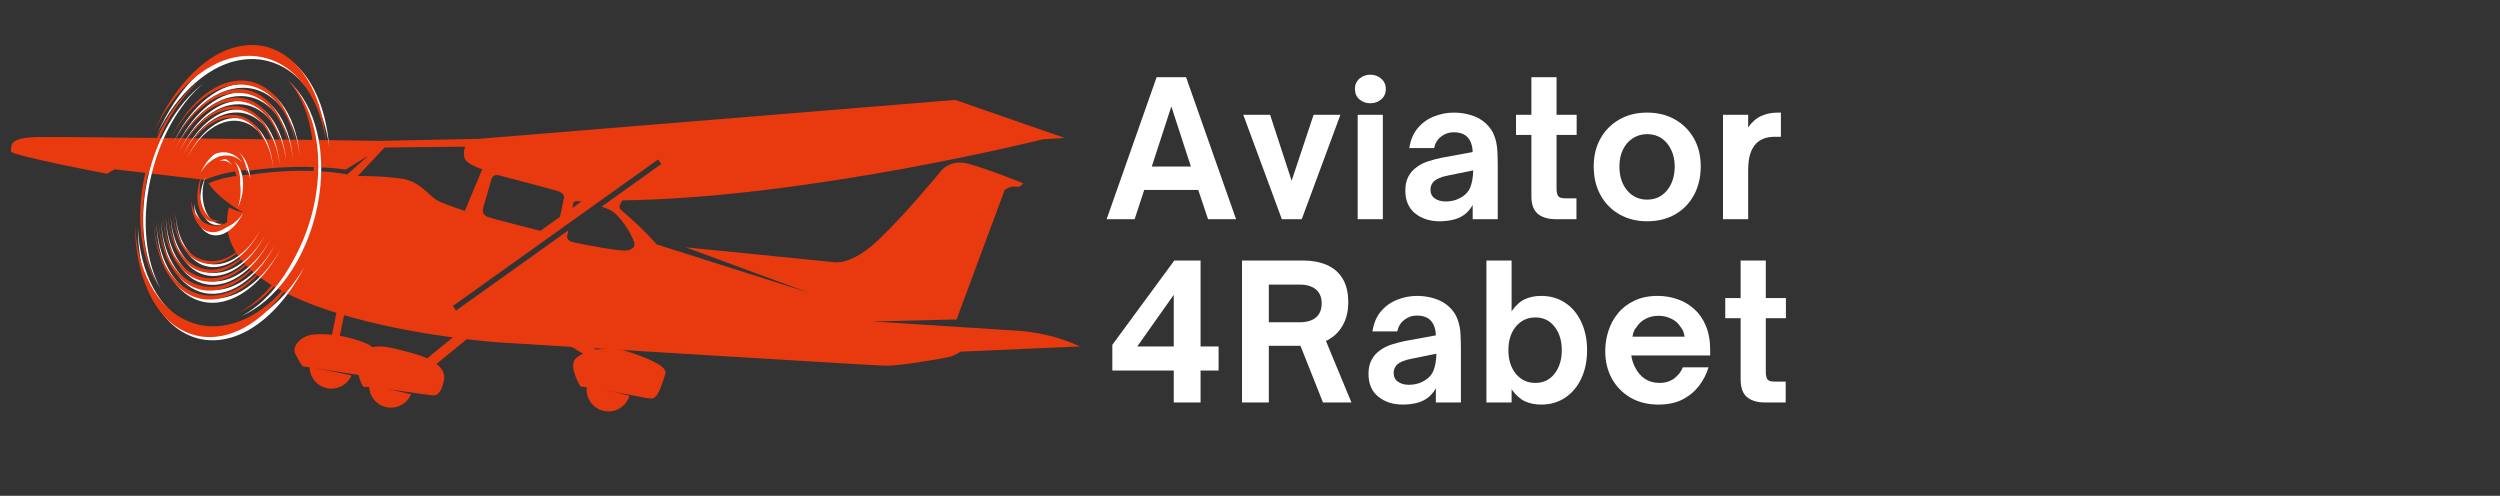 <svg xmlns="http://www.w3.org/2000/svg" xmlns:xlink="http://www.w3.org/1999/xlink" width="474" viewBox="0 0 355.5 70.5" height="94" preserveAspectRatio="xMidYMid meet"><rect x="0" y="0" width="355.5" height="70.5" fill="#333333" stroke="none"/><defs><g></g><clipPath id="779ee9723f"><path d="M 1.004 14 L 153.488 14 L 153.488 53 L 1.004 53 Z M 1.004 14 " clip-rule="nonzero"></path></clipPath><clipPath id="6effe9d0bc"><path d="M 19 6.18 L 47 6.18 L 47 49 L 19 49 Z M 19 6.18 " clip-rule="nonzero"></path></clipPath><clipPath id="608b88b607"><path d="M 19 6.18 L 47 6.18 L 47 48 L 19 48 Z M 19 6.18 " clip-rule="nonzero"></path></clipPath></defs><g clip-path="url(#779ee9723f)"><path fill="#e9390f" d="M 81.547 28.82 L 81.191 30.707 L 79.34 32.027 C 79.348 31.992 79.359 31.953 79.371 31.914 C 79.695 30.68 80.18 28.207 80.18 28.207 C 80.18 28.207 80.449 27.535 79.312 27.176 C 78.176 26.812 70.949 24.93 70.949 24.93 C 70.949 24.93 70.129 24.668 69.891 25.457 L 68.758 29.375 C 68.758 29.375 68.305 30.496 69.402 30.867 C 70.297 31.172 75.852 32.574 77.863 33.082 L 64.004 42.977 L 64.852 44.16 L 80.801 32.773 L 80.664 33.5 C 80.664 33.5 80.406 34.227 81.621 34.477 C 82.836 34.723 88.586 35.914 89.438 35.566 C 90.289 35.223 90.383 34.867 90.016 34.012 C 89.652 33.156 88.168 30.488 86.648 29.809 C 86.348 29.672 85.965 29.523 85.551 29.383 L 94.043 23.316 L 93.199 22.129 L 83.773 28.863 C 82.617 28.586 81.613 28.48 81.547 28.82 M 50.883 25.023 C 50.883 25.023 54.832 25.008 57.312 25.441 C 59.793 25.871 61.059 27.879 62.129 28.473 C 63.199 29.062 66.102 29.988 66.102 29.988 L 68.578 24.055 C 68.578 24.055 66.219 23.387 66.023 22.34 C 65.824 21.297 66.195 20.852 66.195 20.852 L 54.688 20.977 Z M 15.23 24.711 C 15.23 24.711 1.363 22.07 1.551 21.512 C 1.738 20.953 0.828 19.578 5.316 19.488 C 9.801 19.398 54.152 20.031 54.152 20.031 L 68.059 19.742 L 135.82 14.207 L 151.395 19.617 L 148.305 19.809 C 148.305 19.809 114.926 28.148 88.5 28.492 C 88.5 28.492 87.895 29.355 88.16 29.688 C 88.43 30.023 90.902 31.941 93.383 34.754 L 114.867 41.574 L 97.504 35.168 L 118.516 37.273 C 118.516 37.273 120.926 37.879 124.844 34.176 C 128.766 30.469 133.57 24.602 133.57 24.602 C 133.57 24.602 134.844 22.551 137.605 23.266 C 140.363 23.977 145.52 26.07 145.52 26.07 C 145.52 26.07 145.129 26.699 144.418 26.551 C 143.703 26.406 142.875 26.984 142.875 26.984 L 136.023 45.426 L 124.094 45.711 L 144.301 47.004 C 144.301 47.004 148.863 47.078 153.555 49.262 L 136.578 50.008 C 136.578 50.008 135.875 50.531 134.973 50.758 C 134.07 50.984 127.938 52.039 125.934 52.004 C 123.934 51.969 70.773 48.68 70.773 48.68 C 70.773 48.68 28.57 45.73 32.551 29.492 C 32.551 29.492 33.512 29.988 34.668 30.242 C 34.668 30.242 31.281 28.508 29.656 26.074 C 29.656 26.074 31.895 24.949 35.832 24.82 C 35.832 24.82 42.773 23.629 49.387 24.793 L 52.344 22.156 L 49.152 24.113 C 49.152 24.113 43.277 23.176 35.691 24.234 C 35.691 24.234 33.215 23.953 29.125 25.574 L 16.293 24.074 Z M 15.23 24.711 " fill-opacity="1" fill-rule="evenodd"></path></g><path fill="#e9390f" d="M 63.363 42.445 L 92.824 21.41 L 93.676 22.605 L 64.215 43.641 Z M 63.363 42.445 " fill-opacity="1" fill-rule="nonzero"></path><g clip-path="url(#6effe9d0bc)"><path fill="#ffffff" d="M 43.309 37.906 C 41.23 41.98 38.488 45.07 35.562 46.809 C 32.773 48.469 29.793 48.844 27.211 47.82 C 24.633 46.801 22.777 44.684 21.496 41.887 C 20.27 39.203 19.605 35.875 19.602 32.285 C 19.734 35.496 20.484 38.473 21.766 40.887 C 23.102 43.398 24.977 45.316 27.527 46.277 C 30.082 47.238 32.996 46.98 35.727 45.586 C 38.586 44.121 41.262 41.461 43.309 37.906 M 35.645 6.871 C 38.457 6.672 41.094 7.898 43.047 10.254 C 45.102 12.73 46.453 16.406 46.797 20.816 C 46.273 16.898 44.816 13.641 42.715 11.445 C 40.719 9.355 38.09 8.258 35.324 8.41 C 32.559 8.562 30.043 9.809 27.789 11.762 C 25.629 13.633 23.738 16.191 22.324 19.152 C 23.77 15.805 25.715 12.891 27.938 10.75 C 30.246 8.52 32.828 7.07 35.645 6.871 Z M 35.645 6.871 " fill-opacity="1" fill-rule="evenodd"></path></g><path fill="#ffffff" d="M 22.852 41.074 C 21.656 39.148 20.867 36.738 20.531 34.094 C 20.207 31.508 20.316 28.641 20.926 25.703 C 21.535 22.766 22.582 20.059 23.922 17.734 C 25.289 15.363 26.992 13.348 28.879 11.891 C 27.113 13.391 25.512 15.434 24.215 17.809 C 22.945 20.141 21.938 22.84 21.332 25.766 C 20.727 28.688 20.582 31.535 20.84 34.109 C 21.105 36.738 21.789 39.133 22.852 41.074 M 41.18 11.656 C 42.988 13.297 44.355 15.762 45.086 18.785 C 45.836 21.895 45.906 25.535 45.125 29.359 C 44.344 33.188 42.828 36.605 40.887 39.32 C 38.992 41.969 36.723 43.902 34.359 44.926 C 36.559 43.789 38.672 41.793 40.441 39.125 C 42.246 36.402 43.672 33.023 44.438 29.262 C 45.207 25.496 45.207 21.914 44.586 18.832 C 43.98 15.832 42.793 13.355 41.18 11.656 Z M 41.18 11.656 " fill-opacity="1" fill-rule="evenodd"></path><path fill="#ffffff" d="M 24.488 20.609 C 25.621 18.277 27.109 16.289 28.793 14.863 C 30.523 13.398 32.441 12.508 34.488 12.48 C 36.531 12.453 38.406 13.383 39.816 15.023 C 41.281 16.727 42.277 19.199 42.625 22.129 C 42.34 19.02 41.383 16.398 39.934 14.594 C 38.543 12.852 36.66 11.875 34.605 11.91 C 32.547 11.949 30.598 12.914 28.844 14.48 C 27.145 16.004 25.633 18.129 24.488 20.609 " fill-opacity="1" fill-rule="evenodd"></path><path fill="#ffffff" d="M 24.992 21.098 C 26.039 18.941 27.43 17.102 28.988 15.801 C 30.594 14.457 32.367 13.656 34.246 13.656 C 36.125 13.656 37.832 14.523 39.117 16.051 C 40.449 17.633 41.348 19.898 41.656 22.582 C 41.406 19.734 40.543 17.328 39.227 15.652 C 37.961 14.039 36.246 13.117 34.355 13.129 C 32.465 13.137 30.664 14.004 29.039 15.441 C 27.461 16.836 26.051 18.801 24.992 21.098 " fill-opacity="1" fill-rule="evenodd"></path><path fill="#ffffff" d="M 25.5 21.59 C 26.473 19.609 27.746 17.926 29.184 16.742 C 30.66 15.523 32.293 14.801 34.004 14.824 C 35.719 14.848 37.266 15.664 38.43 17.07 C 39.625 18.52 40.434 20.586 40.703 23.023 C 40.484 20.445 39.711 18.246 38.527 16.711 C 37.379 15.223 35.828 14.363 34.102 14.348 C 32.379 14.336 30.723 15.105 29.23 16.414 C 27.777 17.684 26.48 19.48 25.5 21.59 " fill-opacity="1" fill-rule="evenodd"></path><path fill="#ffffff" d="M 26.016 22.09 C 26.906 20.285 28.07 18.758 29.383 17.688 C 30.727 16.594 32.215 15.957 33.766 15.996 C 35.312 16.031 36.703 16.793 37.742 18.074 C 38.812 19.395 39.531 21.27 39.766 23.457 C 39.578 21.137 38.883 19.152 37.828 17.758 C 36.801 16.398 35.41 15.598 33.852 15.562 C 32.293 15.531 30.789 16.223 29.426 17.398 C 28.098 18.543 26.914 20.168 26.016 22.09 " fill-opacity="1" fill-rule="evenodd"></path><path fill="#ffffff" d="M 26.539 22.594 C 27.344 20.969 28.402 19.602 29.582 18.648 C 30.797 17.672 32.137 17.117 33.52 17.168 C 34.902 17.223 36.141 17.918 37.062 19.074 C 38.008 20.262 38.641 21.934 38.848 23.887 C 38.68 21.816 38.074 20.043 37.141 18.785 C 36.23 17.562 34.996 16.832 33.602 16.785 C 32.207 16.734 30.852 17.332 29.621 18.383 C 28.422 19.406 27.352 20.863 26.539 22.594 " fill-opacity="1" fill-rule="evenodd"></path><path fill="#ffffff" d="M 29.348 37.445 C 28.023 37.09 26.98 36.172 26.23 34.898 C 25.5 33.648 25.051 32.047 24.949 30.277 C 25.02 32.148 25.441 33.844 26.16 35.16 C 26.895 36.508 27.93 37.473 29.266 37.84 C 30.598 38.203 32.055 37.883 33.402 36.988 C 34.785 36.074 36.062 34.582 37.043 32.68 C 36.07 34.461 34.809 35.852 33.445 36.695 C 32.117 37.52 30.676 37.801 29.348 37.445 " fill-opacity="1" fill-rule="evenodd"></path><path fill="#ffffff" d="M 29.102 38.629 C 27.629 38.211 26.484 37.172 25.66 35.742 C 24.855 34.348 24.367 32.566 24.254 30.605 C 24.328 32.676 24.785 34.562 25.578 36.035 C 26.387 37.543 27.531 38.637 29.012 39.066 C 30.496 39.496 32.125 39.148 33.641 38.168 C 35.191 37.156 36.637 35.488 37.742 33.352 C 36.645 35.352 35.219 36.906 33.688 37.836 C 32.191 38.746 30.578 39.043 29.102 38.629 " fill-opacity="1" fill-rule="evenodd"></path><path fill="#ffffff" d="M 28.859 39.809 C 27.234 39.324 25.988 38.168 25.09 36.582 C 24.215 35.035 23.688 33.074 23.566 30.922 C 23.641 33.203 24.141 35.273 25 36.902 C 25.883 38.578 27.129 39.797 28.762 40.289 C 30.391 40.785 32.199 40.43 33.879 39.355 C 35.605 38.254 37.215 36.41 38.449 34.035 C 37.227 36.254 35.637 37.973 33.93 38.988 C 32.273 39.977 30.484 40.289 28.859 39.809 " fill-opacity="1" fill-rule="evenodd"></path><path fill="#ffffff" d="M 28.617 40.992 C 26.848 40.441 25.492 39.156 24.523 37.414 C 23.578 35.723 23.012 33.582 22.895 31.234 C 22.969 33.715 23.504 35.98 24.426 37.762 C 25.379 39.602 26.727 40.953 28.508 41.52 C 30.289 42.086 32.277 41.719 34.121 40.559 C 36.023 39.363 37.801 37.34 39.168 34.73 C 37.809 37.172 36.059 39.059 34.176 40.156 C 32.352 41.223 30.387 41.539 28.617 40.992 " fill-opacity="1" fill-rule="evenodd"></path><path fill="#ffffff" d="M 28.375 42.176 C 26.453 41.551 25.004 40.141 23.961 38.242 C 22.949 36.402 22.348 34.078 22.227 31.547 C 22.301 34.219 22.871 36.68 23.859 38.617 C 24.879 40.621 26.328 42.102 28.254 42.742 C 30.184 43.387 32.348 43.02 34.359 41.777 C 36.449 40.492 38.398 38.289 39.902 35.441 C 38.41 38.109 36.48 40.152 34.422 41.34 C 32.434 42.48 30.289 42.797 28.375 42.176 " fill-opacity="1" fill-rule="evenodd"></path><path fill="#ffffff" d="M 34.617 30.219 C 33.535 32.438 31.754 33.762 30.176 33.414 C 28.602 33.066 27.66 31.246 27.594 28.977 C 27.84 30.746 28.84 32.152 30.371 32.477 C 31.898 32.801 33.57 31.875 34.617 30.219 M 32.695 21.184 C 34.312 21.316 35.461 23.078 35.59 25.484 C 35.266 23.621 34.066 22.266 32.504 22.121 C 30.938 21.973 29.438 23.004 28.496 24.594 C 29.473 22.48 31.074 21.051 32.695 21.184 Z M 32.695 21.184 " fill-opacity="1" fill-rule="evenodd"></path><path fill="#ffffff" d="M 31.695 31.812 C 30.488 32.328 29.309 31.727 28.773 30.219 C 28.234 28.707 28.461 26.711 29.223 25.129 C 28.711 26.527 28.652 28.312 29.176 29.781 C 29.699 31.246 30.695 32.004 31.695 31.812 M 34.223 24.242 C 34.832 25.762 34.625 27.922 33.785 29.598 C 34.344 28.113 34.375 26.188 33.785 24.719 C 33.195 23.246 32.172 22.617 31.184 22.895 C 32.383 22.281 33.609 22.723 34.223 24.242 Z M 34.223 24.242 " fill-opacity="1" fill-rule="evenodd"></path><g clip-path="url(#608b88b607)"><path fill="#e9390f" d="M 42.895 37.449 C 40.816 41.527 38.074 44.617 35.148 46.355 C 32.355 48.012 29.375 48.387 26.797 47.367 C 24.219 46.348 22.359 44.23 21.082 41.43 C 19.855 38.75 19.191 35.422 19.188 31.832 C 19.32 35.039 20.07 38.02 21.352 40.43 C 22.688 42.945 24.562 44.863 27.113 45.824 C 29.664 46.785 32.582 46.523 35.309 45.129 C 38.172 43.664 40.844 41.008 42.895 37.449 M 35.23 6.418 C 38.043 6.215 40.676 7.445 42.633 9.801 C 44.688 12.273 46.039 15.953 46.379 20.363 C 45.859 16.441 44.402 13.188 42.301 10.992 C 40.305 8.898 37.676 7.805 34.91 7.957 C 32.141 8.105 29.629 9.352 27.375 11.305 C 25.211 13.18 23.32 15.738 21.91 18.695 C 23.355 15.352 25.301 12.434 27.52 10.293 C 29.832 8.066 32.414 6.617 35.23 6.418 Z M 35.23 6.418 " fill-opacity="1" fill-rule="evenodd"></path></g><path fill="#e9390f" d="M 22.438 40.617 C 21.242 38.691 20.449 36.281 20.117 33.637 C 19.793 31.055 19.902 28.188 20.512 25.25 C 21.121 22.312 22.168 19.602 23.508 17.281 C 24.875 14.91 26.578 12.891 28.465 11.434 C 26.699 12.938 25.098 14.977 23.801 17.355 C 22.527 19.688 21.523 22.387 20.918 25.309 C 20.312 28.234 20.168 31.082 20.426 33.656 C 20.688 36.281 21.375 38.68 22.438 40.617 M 40.766 11.199 C 42.574 12.844 43.938 15.309 44.668 18.332 C 45.422 21.441 45.492 25.078 44.711 28.906 C 43.93 32.73 42.414 36.152 40.473 38.863 C 38.578 41.516 36.309 43.449 33.945 44.473 C 36.145 43.332 38.258 41.34 40.027 38.672 C 41.832 35.949 43.258 32.57 44.023 28.805 C 44.793 25.043 44.793 21.461 44.172 18.379 C 43.566 15.379 42.375 12.902 40.766 11.199 Z M 40.766 11.199 " fill-opacity="1" fill-rule="evenodd"></path><path fill="#e9390f" d="M 24.074 20.152 C 25.203 17.824 26.695 15.832 28.375 14.41 C 30.109 12.941 32.027 12.051 34.07 12.027 C 36.117 12 37.992 12.926 39.402 14.57 C 40.867 16.273 41.863 18.742 42.211 21.672 C 41.926 18.566 40.969 15.945 39.52 14.141 C 38.125 12.398 36.246 11.422 34.188 11.457 C 32.133 11.492 30.184 12.457 28.43 14.027 C 26.73 15.551 25.219 17.672 24.074 20.152 " fill-opacity="1" fill-rule="evenodd"></path><path fill="#e9390f" d="M 24.578 20.645 C 25.625 18.484 27.012 16.648 28.57 15.344 C 30.176 14.004 31.953 13.199 33.832 13.199 C 35.707 13.199 37.418 14.07 38.703 15.598 C 40.035 17.176 40.934 19.445 41.238 22.129 C 40.992 19.281 40.129 16.871 38.812 15.199 C 37.547 13.586 35.832 12.664 33.941 12.672 C 32.051 12.684 30.25 13.551 28.625 14.984 C 27.047 16.383 25.637 18.344 24.578 20.645 " fill-opacity="1" fill-rule="evenodd"></path><path fill="#e9390f" d="M 25.082 21.137 C 26.055 19.152 27.332 17.469 28.77 16.285 C 30.246 15.07 31.879 14.344 33.59 14.367 C 35.305 14.391 36.852 15.211 38.016 16.617 C 39.211 18.066 40.02 20.133 40.289 22.57 C 40.07 19.988 39.297 17.789 38.109 16.254 C 36.965 14.766 35.414 13.91 33.688 13.895 C 31.965 13.879 30.309 14.652 28.812 15.957 C 27.359 17.227 26.066 19.027 25.082 21.137 " fill-opacity="1" fill-rule="evenodd"></path><path fill="#e9390f" d="M 25.602 21.637 C 26.488 19.828 27.656 18.305 28.969 17.234 C 30.312 16.137 31.801 15.5 33.348 15.539 C 34.898 15.578 36.289 16.34 37.328 17.617 C 38.398 18.941 39.113 20.812 39.352 23.004 C 39.16 20.684 38.469 18.699 37.414 17.301 C 36.387 15.941 34.996 15.145 33.438 15.109 C 31.879 15.078 30.375 15.766 29.012 16.941 C 27.684 18.09 26.5 19.715 25.602 21.637 " fill-opacity="1" fill-rule="evenodd"></path><path fill="#e9390f" d="M 26.121 22.137 C 26.926 20.516 27.984 19.148 29.168 18.195 C 30.379 17.219 31.723 16.664 33.105 16.715 C 34.488 16.766 35.727 17.465 36.648 18.621 C 37.59 19.809 38.223 21.48 38.434 23.43 C 38.266 21.363 37.656 19.59 36.727 18.332 C 35.816 17.105 34.582 16.379 33.188 16.332 C 31.793 16.281 30.438 16.879 29.207 17.93 C 28.008 18.949 26.938 20.41 26.121 22.137 " fill-opacity="1" fill-rule="evenodd"></path><path fill="#e9390f" d="M 28.934 36.992 C 27.605 36.633 26.562 35.719 25.816 34.441 C 25.082 33.195 24.637 31.59 24.535 29.824 C 24.605 31.695 25.027 33.391 25.746 34.707 C 26.48 36.055 27.516 37.02 28.852 37.383 C 30.184 37.75 31.641 37.426 32.988 36.535 C 34.371 35.621 35.648 34.125 36.629 32.223 C 35.656 34.004 34.395 35.395 33.031 36.238 C 31.703 37.066 30.258 37.344 28.934 36.992 " fill-opacity="1" fill-rule="evenodd"></path><path fill="#e9390f" d="M 28.688 38.172 C 27.211 37.758 26.07 36.719 25.242 35.289 C 24.441 33.895 23.953 32.109 23.84 30.148 C 23.914 32.223 24.371 34.109 25.164 35.582 C 25.973 37.09 27.117 38.184 28.598 38.609 C 30.082 39.039 31.711 38.695 33.227 37.711 C 34.777 36.703 36.223 35.035 37.328 32.895 C 36.23 34.898 34.805 36.453 33.273 37.383 C 31.773 38.289 30.164 38.59 28.688 38.172 " fill-opacity="1" fill-rule="evenodd"></path><path fill="#e9390f" d="M 28.445 39.352 C 26.82 38.867 25.574 37.711 24.676 36.125 C 23.797 34.582 23.27 32.621 23.152 30.469 C 23.227 32.746 23.727 34.82 24.586 36.449 C 25.469 38.121 26.715 39.34 28.348 39.836 C 29.977 40.332 31.785 39.977 33.461 38.902 C 35.191 37.797 36.801 35.957 38.035 33.582 C 36.809 35.801 35.223 37.52 33.516 38.535 C 31.859 39.523 30.07 39.836 28.445 39.352 " fill-opacity="1" fill-rule="evenodd"></path><path fill="#e9390f" d="M 28.203 40.535 C 26.43 39.984 25.078 38.703 24.105 36.961 C 23.164 35.27 22.598 33.125 22.477 30.781 C 22.555 33.258 23.086 35.523 24.012 37.309 C 24.965 39.145 26.312 40.496 28.094 41.062 C 29.875 41.633 31.859 41.266 33.707 40.105 C 35.609 38.91 37.387 36.887 38.754 34.277 C 37.395 36.719 35.645 38.605 33.762 39.703 C 31.938 40.77 29.973 41.086 28.203 40.535 " fill-opacity="1" fill-rule="evenodd"></path><path fill="#e9390f" d="M 27.957 41.719 C 26.039 41.098 24.59 39.684 23.547 37.785 C 22.535 35.949 21.934 33.625 21.812 31.094 C 21.887 33.766 22.457 36.223 23.445 38.164 C 24.465 40.168 25.914 41.648 27.84 42.289 C 29.766 42.93 31.93 42.562 33.945 41.324 C 36.031 40.035 37.98 37.836 39.484 34.988 C 37.996 37.652 36.066 39.699 34.004 40.883 C 32.016 42.027 29.875 42.344 27.957 41.719 " fill-opacity="1" fill-rule="evenodd"></path><path fill="#e9390f" d="M 34.199 29.762 C 33.121 31.984 31.34 33.309 29.762 32.961 C 28.184 32.613 27.246 30.793 27.18 28.52 C 27.426 30.293 28.426 31.699 29.953 32.023 C 31.484 32.348 33.156 31.418 34.199 29.762 M 32.281 20.73 C 33.898 20.859 35.043 22.625 35.176 25.031 C 34.848 23.164 33.652 21.812 32.086 21.668 C 30.523 21.52 29.023 22.547 28.082 24.141 C 29.055 22.023 30.66 20.594 32.281 20.73 Z M 32.281 20.73 " fill-opacity="1" fill-rule="evenodd"></path><path fill="#e9390f" d="M 31.281 31.359 C 30.074 31.871 28.895 31.273 28.359 29.762 C 27.82 28.25 28.047 26.254 28.809 24.672 C 28.297 26.074 28.234 27.859 28.762 29.324 C 29.285 30.793 30.281 31.547 31.281 31.359 M 33.805 23.785 C 34.418 25.305 34.211 27.465 33.371 29.145 C 33.93 27.66 33.961 25.734 33.371 24.262 C 32.781 22.789 31.758 22.164 30.77 22.441 C 31.969 21.824 33.191 22.266 33.805 23.785 Z M 33.805 23.785 " fill-opacity="1" fill-rule="evenodd"></path><path fill="#e9390f" d="M 82.543 54.949 C 82.543 54.949 81.027 52.52 81.652 51.289 C 82.273 50.055 86.129 48.961 89.285 49.996 C 92.441 51.031 94.988 52.148 94.609 53.188 C 94.23 54.227 93.668 56.699 92.633 56.672 C 91.594 56.648 87.328 55.574 82.543 54.949 " fill-opacity="1" fill-rule="evenodd"></path><path fill="#e9390f" d="M 51.652 54.996 C 51.652 54.996 50.176 52.758 51.363 50.582 C 52.551 48.406 55.516 49.379 58.832 50.281 C 62.148 51.18 63.371 52.66 63.152 53.918 C 62.934 55.176 62.5 56.203 61.68 56.223 C 60.855 56.238 54.062 55.043 51.652 54.996 " fill-opacity="1" fill-rule="evenodd"></path><path fill="#e9390f" d="M 52.977 53.629 C 52.977 53.629 54.957 50.121 52.191 48.891 C 49.43 47.656 46.246 47.379 44.492 47.578 C 42.742 47.781 41.434 49.262 42.023 50.387 C 42.609 51.516 43.016 52.082 43.016 52.082 Z M 52.977 53.629 " fill-opacity="1" fill-rule="evenodd"></path><path fill="#e9390f" d="M 49.984 53.379 C 49.422 54.707 47.98 55.504 46.512 55.203 C 45.039 54.902 44.023 53.602 44.031 52.152 Z M 49.984 53.379 " fill-opacity="1" fill-rule="evenodd"></path><path fill="#e9390f" d="M 58.449 56.062 C 57.895 57.402 56.445 58.207 54.969 57.906 C 53.461 57.598 52.434 56.246 52.492 54.758 C 54.129 55.039 56.543 55.613 58.449 56.062 " fill-opacity="1" fill-rule="evenodd"></path><path fill="#e9390f" d="M 89.5 56.281 C 89.051 57.812 87.496 58.77 85.906 58.445 C 84.234 58.105 83.156 56.484 83.48 54.812 C 85.773 55.301 87.883 55.855 89.5 56.281 " fill-opacity="1" fill-rule="evenodd"></path><path fill="#e9390f" d="M 48.066 49.051 L 46.957 48.828 L 48.508 41.215 L 49.617 41.438 Z M 48.066 49.051 " fill-opacity="1" fill-rule="evenodd"></path><path fill="#e9390f" d="M 85.914 52.082 L 77.152 46.867 L 77.895 45.617 L 86.66 50.832 Z M 85.914 52.082 " fill-opacity="1" fill-rule="nonzero"></path><path fill="#e9390f" d="M 68.926 46.145 L 60.395 53.117 L 59.473 51.992 L 68.004 45.02 Z M 68.926 46.145 " fill-opacity="1" fill-rule="nonzero"></path><g fill="#ffffff" fill-opacity="1"><g transform="translate(157.174, 31.168)"><g><path d="M 4.172 0 L 0.188 0 L 7.297 -20.188 L 11.484 -20.188 L 18.594 0 L 14.609 0 L 13.219 -4.156 L 5.531 -4.156 Z M 9.391 -16.031 L 6.609 -7.484 L 12.172 -7.484 Z M 9.391 -16.031 "></path></g></g></g><g fill="#ffffff" fill-opacity="1"><g transform="translate(176.482, 31.168)"><g><path d="M 8.625 0 L 5.797 0 L 0.312 -14.844 L 4.125 -14.844 L 7.188 -5.469 L 10.312 -14.844 L 14.125 -14.844 Z M 8.625 0 "></path></g></g></g><g fill="#ffffff" fill-opacity="1"><g transform="translate(191.453, 31.168)"><g><path d="M 3.406 -16.484 C 2.812 -16.484 2.297 -16.664 1.859 -17.031 C 1.43 -17.406 1.219 -17.898 1.219 -18.516 C 1.219 -19.117 1.43 -19.609 1.859 -19.984 C 2.297 -20.359 2.812 -20.547 3.406 -20.547 C 4.008 -20.547 4.523 -20.359 4.953 -19.984 C 5.391 -19.609 5.609 -19.117 5.609 -18.516 C 5.609 -17.898 5.391 -17.406 4.953 -17.031 C 4.523 -16.664 4.008 -16.484 3.406 -16.484 Z M 5.188 0 L 1.609 0 L 1.609 -14.844 L 5.188 -14.844 Z M 5.188 0 "></path></g></g></g><g fill="#ffffff" fill-opacity="1"><g transform="translate(198.806, 31.168)"><g><path d="M 5.906 0.297 C 4.508 0.297 3.348 -0.078 2.422 -0.828 C 1.492 -1.578 1.031 -2.66 1.031 -4.078 C 1.031 -4.867 1.18 -5.539 1.484 -6.094 C 1.797 -6.656 2.207 -7.109 2.719 -7.453 C 3.195 -7.797 3.738 -8.062 4.344 -8.25 C 4.957 -8.445 5.57 -8.609 6.188 -8.734 L 10.609 -9.547 C 10.578 -10.461 10.336 -11.16 9.891 -11.641 C 9.453 -12.117 8.789 -12.359 7.906 -12.359 C 7.238 -12.359 6.645 -12.156 6.125 -11.75 C 5.602 -11.352 5.27 -10.805 5.125 -10.109 L 1.594 -10.109 C 1.77 -11.266 2.172 -12.211 2.797 -12.953 C 3.43 -13.703 4.203 -14.254 5.109 -14.609 C 6.023 -14.973 6.969 -15.156 7.938 -15.156 C 8.801 -15.156 9.629 -15.031 10.422 -14.781 C 11.211 -14.539 11.883 -14.164 12.438 -13.656 C 13.02 -13.133 13.43 -12.547 13.672 -11.891 C 13.922 -11.234 14.066 -10.547 14.109 -9.828 C 14.148 -9.109 14.172 -8.406 14.172 -7.719 L 14.172 0 L 10.609 0 L 10.609 -2.016 C 10.234 -1.359 9.785 -0.863 9.266 -0.531 C 8.805 -0.227 8.285 -0.016 7.703 0.109 C 7.129 0.234 6.531 0.297 5.906 0.297 Z M 6.766 -2.516 C 7.473 -2.516 8.109 -2.656 8.672 -2.938 C 9.453 -3.32 9.977 -3.836 10.25 -4.484 C 10.52 -5.141 10.664 -5.957 10.688 -6.938 L 7.141 -6.219 C 6.629 -6.125 6.207 -6.004 5.875 -5.859 C 5.551 -5.723 5.285 -5.562 5.078 -5.375 C 4.941 -5.227 4.828 -5.055 4.734 -4.859 C 4.648 -4.672 4.609 -4.453 4.609 -4.203 C 4.609 -3.66 4.812 -3.242 5.219 -2.953 C 5.633 -2.66 6.148 -2.516 6.766 -2.516 Z M 6.766 -2.516 "></path></g></g></g><g fill="#ffffff" fill-opacity="1"><g transform="translate(214.967, 31.168)"><g><path d="M 9.203 0 L 6.266 0 C 5.172 0 4.316 -0.254 3.703 -0.766 C 3.098 -1.273 2.797 -2.102 2.797 -3.25 L 2.797 -11.984 L 0.609 -11.984 L 0.609 -14.844 L 2.797 -14.844 L 2.797 -20.188 L 6.375 -20.188 L 6.375 -14.844 L 9.234 -14.844 L 9.234 -11.984 L 6.375 -11.984 L 6.375 -4.344 C 6.375 -3.945 6.438 -3.617 6.562 -3.359 C 6.695 -3.098 7.039 -2.969 7.594 -2.969 L 9.203 -2.969 Z M 9.203 0 "></path></g></g></g><g fill="#ffffff" fill-opacity="1"><g transform="translate(225.626, 31.168)"><g><path d="M 8.594 0.297 C 7.113 0.297 5.801 -0.031 4.656 -0.688 C 3.508 -1.344 2.613 -2.254 1.969 -3.422 C 1.32 -4.598 1 -5.961 1 -7.516 C 1 -9.016 1.32 -10.336 1.969 -11.484 C 2.613 -12.629 3.504 -13.523 4.641 -14.172 C 5.773 -14.828 7.094 -15.156 8.594 -15.156 C 10.094 -15.156 11.414 -14.828 12.562 -14.172 C 13.707 -13.523 14.602 -12.629 15.25 -11.484 C 15.895 -10.336 16.219 -9.016 16.219 -7.516 C 16.219 -5.984 15.898 -4.629 15.266 -3.453 C 14.629 -2.273 13.738 -1.352 12.594 -0.688 C 11.445 -0.031 10.113 0.297 8.594 0.297 Z M 8.594 -2.781 C 9.758 -2.781 10.703 -3.219 11.422 -4.094 C 12.148 -4.977 12.516 -6.117 12.516 -7.516 C 12.516 -8.391 12.348 -9.172 12.016 -9.859 C 11.691 -10.555 11.238 -11.102 10.656 -11.5 C 10.07 -11.895 9.383 -12.094 8.594 -12.094 C 7.832 -12.094 7.148 -11.895 6.547 -11.5 C 5.953 -11.113 5.488 -10.578 5.156 -9.891 C 4.82 -9.203 4.656 -8.41 4.656 -7.516 C 4.656 -6.098 5.023 -4.953 5.766 -4.078 C 6.504 -3.211 7.445 -2.781 8.594 -2.781 Z M 8.594 -2.781 "></path></g></g></g><g fill="#ffffff" fill-opacity="1"><g transform="translate(243.4, 31.168)"><g><path d="M 5.188 0 L 1.609 0 L 1.609 -14.844 L 5.188 -14.844 L 5.188 -13.062 C 5.75 -13.844 6.379 -14.383 7.078 -14.688 C 7.773 -15 8.555 -15.156 9.422 -15.156 L 9.844 -15.156 L 9.844 -11.719 L 9.016 -11.719 C 8.422 -11.719 7.906 -11.641 7.469 -11.484 C 7.039 -11.328 6.676 -11.102 6.375 -10.812 C 5.988 -10.426 5.691 -9.922 5.484 -9.297 C 5.285 -8.672 5.188 -7.863 5.188 -6.875 Z M 5.188 0 "></path></g></g></g><g fill="#ffffff" fill-opacity="1"><g transform="translate(157.174, 57.233)"><g><path d="M 13.547 0 L 9.734 0 L 9.734 -4.547 L 1 -4.547 L 1 -8.203 L 9.812 -20.188 L 13.547 -20.188 L 13.547 -7.969 L 16.109 -7.969 L 16.109 -4.547 L 13.547 -4.547 Z M 9.734 -15.312 L 4.547 -7.969 L 9.734 -7.969 Z M 9.734 -15.312 "></path></g></g></g><g fill="#ffffff" fill-opacity="1"><g transform="translate(174.816, 57.233)"><g><path d="M 13.734 -8.75 L 17.359 0 L 13.312 0 L 10.109 -8.062 L 5.609 -8.062 L 5.609 0 L 1.797 0 L 1.797 -20.188 L 10.5 -20.188 C 11.77 -20.188 12.883 -19.977 13.844 -19.562 C 14.812 -19.145 15.562 -18.5 16.094 -17.625 C 16.633 -16.758 16.906 -15.629 16.906 -14.234 C 16.906 -12.91 16.617 -11.781 16.047 -10.844 C 15.484 -9.906 14.711 -9.207 13.734 -8.75 Z M 9.969 -16.766 L 5.609 -16.766 L 5.609 -11.406 L 9.969 -11.406 C 10.988 -11.406 11.77 -11.633 12.312 -12.094 C 12.852 -12.551 13.125 -13.219 13.125 -14.094 C 13.125 -14.957 12.848 -15.617 12.297 -16.078 C 11.754 -16.535 10.977 -16.766 9.969 -16.766 Z M 9.969 -16.766 "></path></g></g></g><g fill="#ffffff" fill-opacity="1"><g transform="translate(193.569, 57.233)"><g><path d="M 5.906 0.297 C 4.508 0.297 3.348 -0.078 2.422 -0.828 C 1.492 -1.578 1.031 -2.66 1.031 -4.078 C 1.031 -4.867 1.18 -5.539 1.484 -6.094 C 1.797 -6.656 2.207 -7.109 2.719 -7.453 C 3.195 -7.797 3.738 -8.062 4.344 -8.25 C 4.957 -8.445 5.57 -8.609 6.188 -8.734 L 10.609 -9.547 C 10.578 -10.461 10.336 -11.16 9.891 -11.641 C 9.453 -12.117 8.789 -12.359 7.906 -12.359 C 7.238 -12.359 6.645 -12.156 6.125 -11.75 C 5.602 -11.352 5.27 -10.805 5.125 -10.109 L 1.594 -10.109 C 1.77 -11.266 2.172 -12.211 2.797 -12.953 C 3.43 -13.703 4.203 -14.254 5.109 -14.609 C 6.023 -14.973 6.969 -15.156 7.938 -15.156 C 8.801 -15.156 9.629 -15.031 10.422 -14.781 C 11.211 -14.539 11.883 -14.164 12.438 -13.656 C 13.02 -13.133 13.43 -12.547 13.672 -11.891 C 13.922 -11.234 14.066 -10.547 14.109 -9.828 C 14.148 -9.109 14.172 -8.406 14.172 -7.719 L 14.172 0 L 10.609 0 L 10.609 -2.016 C 10.234 -1.359 9.785 -0.863 9.266 -0.531 C 8.805 -0.227 8.285 -0.016 7.703 0.109 C 7.129 0.234 6.531 0.297 5.906 0.297 Z M 6.766 -2.516 C 7.473 -2.516 8.109 -2.656 8.672 -2.938 C 9.453 -3.32 9.977 -3.836 10.25 -4.484 C 10.52 -5.141 10.664 -5.957 10.688 -6.938 L 7.141 -6.219 C 6.629 -6.125 6.207 -6.004 5.875 -5.859 C 5.551 -5.723 5.285 -5.562 5.078 -5.375 C 4.941 -5.227 4.828 -5.055 4.734 -4.859 C 4.648 -4.672 4.609 -4.453 4.609 -4.203 C 4.609 -3.66 4.812 -3.242 5.219 -2.953 C 5.633 -2.66 6.148 -2.516 6.766 -2.516 Z M 6.766 -2.516 "></path></g></g></g><g fill="#ffffff" fill-opacity="1"><g transform="translate(209.729, 57.233)"><g><path d="M 9.422 0.297 C 8.555 0.297 7.785 0.141 7.109 -0.172 C 6.441 -0.484 5.812 -1.051 5.219 -1.875 L 5.219 0 L 1.641 0 L 1.641 -20.188 L 5.219 -20.188 L 5.219 -12.969 C 5.812 -13.812 6.441 -14.383 7.109 -14.688 C 7.785 -15 8.555 -15.156 9.422 -15.156 C 10.723 -15.156 11.863 -14.828 12.844 -14.172 C 13.82 -13.523 14.582 -12.617 15.125 -11.453 C 15.676 -10.285 15.953 -8.945 15.953 -7.438 C 15.953 -5.914 15.676 -4.57 15.125 -3.406 C 14.582 -2.25 13.82 -1.344 12.844 -0.688 C 11.863 -0.031 10.723 0.297 9.422 0.297 Z M 8.594 -2.781 C 9.738 -2.781 10.648 -3.219 11.328 -4.094 C 12.016 -4.977 12.359 -6.094 12.359 -7.438 C 12.359 -8.789 12.016 -9.906 11.328 -10.781 C 10.648 -11.656 9.738 -12.094 8.594 -12.094 C 7.469 -12.094 6.547 -11.66 5.828 -10.797 C 5.117 -9.93 4.766 -8.812 4.766 -7.438 C 4.766 -6.062 5.117 -4.941 5.828 -4.078 C 6.547 -3.211 7.469 -2.781 8.594 -2.781 Z M 8.594 -2.781 "></path></g></g></g><g fill="#ffffff" fill-opacity="1"><g transform="translate(227.266, 57.233)"><g><path d="M 8.578 0.297 C 7.055 0.297 5.727 -0.031 4.594 -0.688 C 3.457 -1.352 2.57 -2.258 1.938 -3.406 C 1.312 -4.551 1 -5.859 1 -7.328 C 1 -8.297 1.148 -9.25 1.453 -10.188 C 1.754 -11.125 2.211 -11.961 2.828 -12.703 C 3.441 -13.453 4.219 -14.047 5.156 -14.484 C 6.094 -14.93 7.195 -15.156 8.469 -15.156 C 9.414 -15.156 10.332 -15.004 11.219 -14.703 C 12.113 -14.41 12.914 -13.945 13.625 -13.312 C 14.332 -12.688 14.891 -11.891 15.297 -10.922 C 15.711 -9.953 15.922 -8.797 15.922 -7.453 L 15.922 -6.688 L 4.703 -6.688 C 4.742 -6.375 4.816 -6.062 4.922 -5.75 C 5.023 -5.445 5.141 -5.18 5.266 -4.953 C 5.617 -4.266 6.086 -3.727 6.672 -3.344 C 7.266 -2.969 7.941 -2.781 8.703 -2.781 C 9.547 -2.781 10.254 -3 10.828 -3.438 C 11.398 -3.875 11.801 -4.395 12.031 -5 L 15.688 -5 C 15.406 -4.051 14.953 -3.172 14.328 -2.359 C 13.711 -1.555 12.93 -0.91 11.984 -0.422 C 11.035 0.055 9.898 0.297 8.578 0.297 Z M 4.875 -9.359 L 12.281 -9.359 C 12.258 -9.555 12.207 -9.773 12.125 -10.016 C 12.051 -10.266 11.914 -10.504 11.719 -10.734 C 11.383 -11.266 10.938 -11.66 10.375 -11.922 C 9.82 -12.191 9.223 -12.328 8.578 -12.328 C 7.922 -12.328 7.32 -12.191 6.781 -11.922 C 6.25 -11.66 5.805 -11.266 5.453 -10.734 C 5.254 -10.504 5.113 -10.266 5.031 -10.016 C 4.957 -9.773 4.906 -9.555 4.875 -9.359 Z M 4.875 -9.359 "></path></g></g></g><g fill="#ffffff" fill-opacity="1"><g transform="translate(244.722, 57.233)"><g><path d="M 9.203 0 L 6.266 0 C 5.172 0 4.316 -0.254 3.703 -0.766 C 3.098 -1.273 2.797 -2.102 2.797 -3.25 L 2.797 -11.984 L 0.609 -11.984 L 0.609 -14.844 L 2.797 -14.844 L 2.797 -20.188 L 6.375 -20.188 L 6.375 -14.844 L 9.234 -14.844 L 9.234 -11.984 L 6.375 -11.984 L 6.375 -4.344 C 6.375 -3.945 6.438 -3.617 6.562 -3.359 C 6.695 -3.098 7.039 -2.969 7.594 -2.969 L 9.203 -2.969 Z M 9.203 0 "></path></g></g></g></svg>